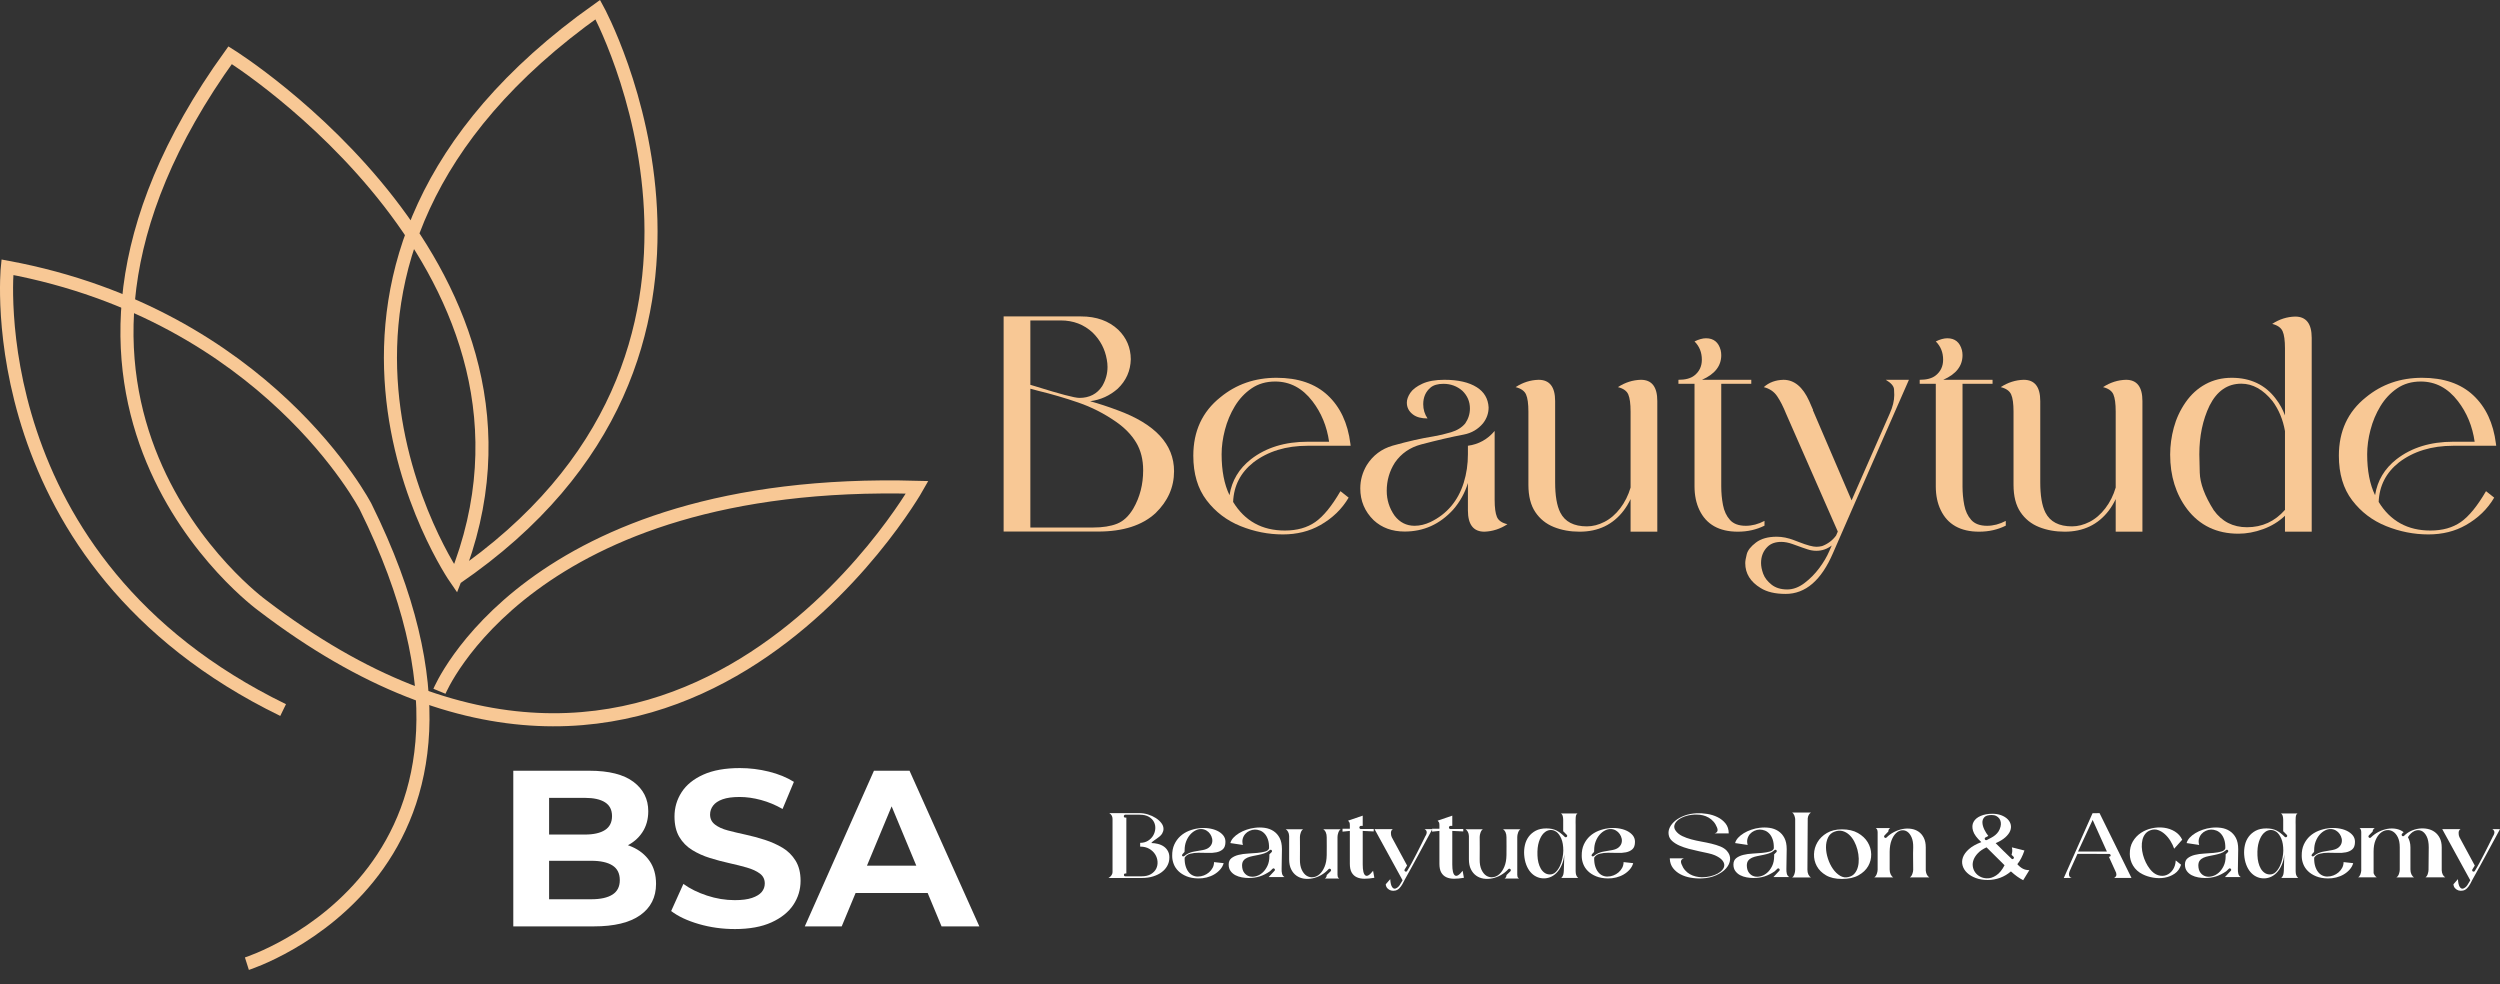<?xml version="1.0"?>
<svg xmlns="http://www.w3.org/2000/svg" id="uuid-9a8ab248-4b1d-4490-a357-07e030bf748a" viewBox="0 0 1911.364 752.291"><rect x="0" y="0" width="1911.364" height="752.291" fill="#333333" stroke="none"/><path d="m335.983,528.51s67.713-164.152,365.238-155.944c0,0-186.723,330.356-500.663,90.284,0,0-215.449-155.944-24.623-420.639,0,0,266.747,166.204,172.359,400.12,0,0-166.204-240.072,108.751-435.002,0,0,143.633,262.643-108.751,435.002" fill="none" stroke="#f8c895" stroke-miterlimit="10" stroke-width="10"/><path d="m188.759,736.778s227.761-72.329,90.796-349.336c0,0-75.407-146.198-273.928-183.132,0,0-23.084,224.683,210.832,338.563" fill="none" stroke="#f8c895" stroke-miterlimit="10" stroke-width="10"/><path d="m839.608,406.39h-72.29v-164.465h59.216c11.718,0,21.204,3.406,28.455,10.217,6.298,6.152,9.484,13.661,9.558,22.522-.22,8.863-3.553,16.37-9.998,22.522-6.08,5.347-13.111,8.533-21.094,9.558,7.031,1.978,13.953,4.249,20.764,6.812,28.93,10.547,43.396,26.111,43.396,46.692,0,12.232-4.724,22.926-14.172,32.08-10.181,9.376-24.793,14.062-43.835,14.062Zm-14.392-102.173c7.69,0,13.513-3.002,17.468-9.009,2.709-4.614,4.065-9.484,4.065-14.612,0-1.904-.184-3.808-.549-5.713-1.392-7.982-4.981-14.832-10.767-20.544-6.666-6.225-14.795-9.338-24.39-9.338h-23.291v49.219l4.065,1.208c18.677,5.86,29.809,8.789,33.398,8.789Zm10.437,99.097c7.397,0,13.53-.97,18.402-2.911,4.87-1.939,9.026-5.84,12.47-11.7,4.98-8.642,7.471-18.348,7.471-29.114,0-8.202-1.777-15.271-5.328-21.204-3.554-5.933-8.698-11.242-15.436-15.93-9.083-6.298-18.677-11.187-28.784-14.666-10.107-3.478-20.435-6.5-30.981-9.064l-5.713-1.538v106.128h47.9Z" fill="#f8c895"/><path d="m980.782,408.587c-11.06,0-21.845-2.123-32.354-6.372-10.511-4.247-19.154-10.821-25.928-19.72-6.776-8.899-10.163-20.271-10.163-34.113,0-18.749,6.884-33.618,20.654-44.604,12.085-9.96,26.403-14.941,42.957-14.941,16.551,0,29.608,4.468,39.166,13.403,9.559,8.937,15.326,21.241,17.304,36.914l.22,1.648h-32.849c-16.554,0-30.396,4.249-41.528,12.744-9.815,7.764-14.979,17.835-15.491,30.212,8.935,14.576,22.119,21.863,39.55,21.863,9.301,0,17.065-2.179,23.291-6.537,6.225-4.356,12.635-12.212,19.227-23.565l6.262,4.943c-5.127,8.717-12.342,15.711-21.643,20.984-8.35,4.762-17.908,7.141-28.675,7.141Zm-40.759-29.992c1.758-11.133,7.213-20.288,16.37-27.466,11.498-8.935,25.963-13.403,43.396-13.403h16.369c-1.686-11.791-5.933-22.119-12.744-30.981-7.69-10.034-17.176-15.051-28.454-15.051-6.959,0-13.001,1.758-18.127,5.273-5.127,3.516-9.376,8.058-12.744,13.623-3.37,5.567-5.896,11.59-7.581,18.073-1.686,6.481-2.527,12.689-2.527,18.622,0,12.598,2.014,23.035,6.042,31.312Z" fill="#f8c895"/><path d="m1134.921,406.5c-8.424,0-12.635-5.42-12.635-16.26v-20.984c-2.271,7.545-6.042,14.356-11.315,20.435-10.182,11.134-22.522,16.699-37.024,16.699-9.596,0-17.506-2.893-23.73-8.679-6.812-6.664-10.217-14.758-10.217-24.28,0-6.298,1.647-12.231,4.943-17.798,4.687-7.471,11.316-12.451,19.886-14.941,11.791-3.296,22.118-5.639,30.981-7.031,4.395-.731,8.916-1.794,13.567-3.186,4.65-1.391,8.258-3.625,10.822-6.702,2.417-3.516,3.625-7.323,3.625-11.426,0-5.273-1.905-9.778-5.713-13.513-4.103-3.588-8.937-5.383-14.502-5.383-4.322,0-7.618.953-9.888,2.856-3.735,3.15-5.603,7.398-5.603,12.744,0,4.029,1.099,7.654,3.296,10.876-4.834,0-8.569-1.025-11.206-3.076-3.076-2.343-4.614-5.346-4.614-9.009,0-2.343.879-4.834,2.637-7.471s4.814-4.961,9.173-6.977c4.357-2.013,9.979-3.021,16.864-3.021,10.547,0,18.823,1.905,24.829,5.713,5.64,3.589,8.642,8.717,9.009,15.381,0,4.468-1.428,8.533-4.284,12.195-3.81,4.542-8.68,7.398-14.612,8.569-9.302,1.758-20.215,4.285-32.739,7.581-8.497,2.271-15.161,6.885-19.995,13.843-4.175,6.52-6.262,13.733-6.262,21.644,0,6.959,2.014,13.293,6.042,19.006,3.955,5.128,9.045,7.69,15.271,7.69,3.955,0,7.982-.951,12.085-2.856,12.597-6.078,21.094-16.112,25.488-30.103,2.123-6.884,3.186-14.135,3.186-21.753v-6.482c8.202-1.099,15.014-4.87,20.435-11.316v52.625c0,6.006.586,10.382,1.758,13.129,1.171,2.746,3.846,4.597,8.021,5.548-5.493,3.589-11.354,5.493-17.578,5.713Z" fill="#f8c895"/><path d="m1267.086,406.5h-20.436v-24.939c-1.465,3.15-3.223,6.08-5.273,8.789-8.203,10.767-19.445,16.15-33.727,16.15-7.18,0-13.733-1.189-19.666-3.57-5.933-2.38-10.656-6.188-14.172-11.426-3.516-5.236-5.273-12.177-5.273-20.82v-55.92c0-6.079-.604-10.473-1.812-13.184-1.209-2.709-3.864-4.577-7.966-5.603,5.493-3.588,11.353-5.456,17.578-5.603,8.422,0,12.635,5.421,12.635,16.26v62.073c0,10.255,1.318,17.982,3.955,23.181,3.587,7.031,10.362,10.547,20.323,10.547,4.467,0,8.955-1.153,13.459-3.46,4.504-2.308,8.514-5.769,12.029-10.383s6.152-9.888,7.91-15.82v-58.008c0-6.079-.586-10.473-1.758-13.184-1.172-2.709-3.809-4.577-7.91-5.603,5.494-3.588,11.354-5.456,17.578-5.603,8.35,0,12.525,5.421,12.525,16.26v99.866Z" fill="#f8c895"/><path d="m1328.719,406.5c-14.355,0-24.17-5.529-29.443-16.59-2.49-5.199-3.734-11.206-3.734-18.018v-78.442h-12.305v-3.076c5.345,0,9.41-1.099,12.194-3.296,3.808-3.002,5.713-7.031,5.713-12.085,0-5.565-1.868-10.217-5.603-13.953,3.295-1.61,6.224-2.417,8.789-2.417,5.858,0,9.594,3.04,11.205,9.119.292,1.246.439,2.527.439,3.845,0,8.204-4.907,14.466-14.721,18.787h37.683v3.076h-22.962v78.442c0,4.834.439,9.559,1.318,14.173s2.654,8.423,5.329,11.426c2.673,3.004,6.719,4.504,12.14,4.504,4.76,0,9.521-1.244,14.282-3.735v3.626c-6.152,3.076-12.928,4.614-20.325,4.614Z" fill="#f8c895"/><path d="m1365.193,454.07c-7.983,0-14.355-1.502-19.115-4.504-7.837-4.762-11.756-11.097-11.756-19.007,0-1.611.385-3.899,1.153-6.866.77-2.966,3.114-5.933,7.031-8.898,3.918-2.967,9.21-4.45,15.876-4.45,4.246,0,8.641.879,13.184,2.637l4.064,1.538c6.005,2.344,10.363,3.516,13.074,3.516,1.464,0,2.928-.184,4.395-.549,4.32-1.612,7.872-4.285,10.656-8.021l1.318-3.076-39.441-89.868c-2.271-5.639-4.597-10.198-6.976-13.678-2.381-3.478-5.769-5.768-10.163-6.866,3.955-3.588,8.972-5.456,15.052-5.603,8.202,0,14.758,5.421,19.665,16.26l2.967,6.812h-.22l29.663,69.104,29.113-66.248c2.344-5.2,3.516-9.96,3.516-14.282,0-.366-.055-1.794-.164-4.285-.11-2.489-2.217-4.944-6.317-7.361h17.688c-35.744,81.373-55.08,125.5-58.008,132.386-8.938,20.874-21.022,31.311-36.256,31.311Zm1.209-3.405c4.467,0,8.844-1.612,13.129-4.834,4.284-3.224,8.074-7.051,11.371-11.48,3.295-4.433,5.822-8.698,7.58-12.8l1.978-4.504c-3.516,2.709-7.435,4.064-11.755,4.064-2.271,0-4.505-.367-6.702-1.099-1.686-.513-5.531-1.867-11.536-4.064-3.076-1.099-5.932-1.648-8.568-1.648-4.469,0-7.948,1.209-10.438,3.626-3.37,3.222-5.054,7.396-5.054,12.524,0,2.489.55,5.235,1.647,8.239,1.1,3.003,3.204,5.749,6.317,8.24,3.112,2.489,7.122,3.735,12.03,3.735Z" fill="#f8c895"/><path d="m1513.18,406.5c-14.355,0-24.17-5.529-29.443-16.59-2.49-5.199-3.734-11.206-3.734-18.018v-78.442h-12.305v-3.076c5.345,0,9.41-1.099,12.194-3.296,3.808-3.002,5.713-7.031,5.713-12.085,0-5.565-1.868-10.217-5.603-13.953,3.295-1.61,6.224-2.417,8.789-2.417,5.858,0,9.594,3.04,11.205,9.119.292,1.246.439,2.527.439,3.845,0,8.204-4.907,14.466-14.721,18.787h37.683v3.076h-22.962v78.442c0,4.834.439,9.559,1.318,14.173s2.654,8.423,5.329,11.426c2.673,3.004,6.719,4.504,12.14,4.504,4.76,0,9.521-1.244,14.282-3.735v3.626c-6.152,3.076-12.928,4.614-20.325,4.614Z" fill="#f8c895"/><path d="m1637.984,406.5h-20.436v-24.939c-1.466,3.15-3.224,6.08-5.273,8.789-8.203,10.767-19.445,16.15-33.728,16.15-7.179,0-13.733-1.189-19.665-3.57-5.934-2.38-10.657-6.188-14.173-11.426-3.516-5.236-5.273-12.177-5.273-20.82v-55.92c0-6.079-.604-10.473-1.812-13.184-1.209-2.709-3.864-4.577-7.966-5.603,5.494-3.588,11.353-5.456,17.578-5.603,8.422,0,12.635,5.421,12.635,16.26v62.073c0,10.255,1.318,17.982,3.955,23.181,3.588,7.031,10.363,10.547,20.324,10.547,4.467,0,8.954-1.153,13.459-3.46,4.504-2.308,8.514-5.769,12.029-10.383s6.152-9.888,7.91-15.82v-58.008c0-6.079-.587-10.473-1.758-13.184-1.172-2.709-3.809-4.577-7.91-5.603,5.494-3.588,11.353-5.456,17.578-5.603,8.35,0,12.525,5.421,12.525,16.26v99.866Z" fill="#f8c895"/><path d="m1711.373,408.038c-16.554,0-29.627-6.263-39.221-18.787-8.644-11.498-12.965-25.378-12.965-41.638,0-6.884.935-13.788,2.802-20.709,1.868-6.922,4.87-13.366,9.009-19.336,4.138-5.969,9.21-10.583,15.217-13.843,6.004-3.258,12.67-4.889,19.994-4.889,14.429,0,25.671,5.347,33.729,16.04,3.002,3.883,5.346,8.13,7.031,12.744v-51.196c0-6.079-.604-10.473-1.812-13.184-1.209-2.709-3.864-4.577-7.965-5.603,5.492-3.588,11.352-5.456,17.578-5.603,8.421,0,12.634,5.421,12.634,16.26v148.206h-20.435v-12.195c-4.688,4.469-10.236,7.874-16.645,10.218-6.409,2.343-12.727,3.516-18.951,3.516Zm6.592-4.944c11.571,0,21.239-4.431,29.004-13.293v-60.206c-1.538-8.789-4.725-16.442-9.559-22.961-7.179-8.861-15.125-13.293-23.84-13.293-10.547,0-18.641,5.603-24.279,16.809-5.202,10.84-7.801,23.255-7.801,37.244,0,1.099.109,5.75.33,13.953.219,8.204,3.771,17.762,10.656,28.675,6.225,8.717,14.722,13.073,25.488,13.073Z" fill="#f8c895"/><path d="m1856.612,408.587c-11.061,0-21.846-2.123-32.354-6.372-10.511-4.247-19.154-10.821-25.928-19.72-6.775-8.899-10.162-20.271-10.162-34.113,0-18.749,6.883-33.618,20.654-44.604,12.084-9.96,26.402-14.941,42.956-14.941,16.552,0,29.608,4.468,39.166,13.403,9.559,8.937,15.326,21.241,17.304,36.914l.22,1.648h-32.849c-16.554,0-30.396,4.249-41.529,12.744-9.815,7.764-14.979,17.835-15.49,30.212,8.935,14.576,22.118,21.863,39.551,21.863,9.301,0,17.064-2.179,23.291-6.537,6.225-4.356,12.635-12.212,19.227-23.565l6.262,4.943c-5.128,8.717-12.343,15.711-21.643,20.984-8.35,4.762-17.908,7.141-28.675,7.141Zm-40.759-29.992c1.758-11.133,7.213-20.288,16.369-27.466,11.498-8.935,25.964-13.403,43.396-13.403h16.369c-1.686-11.791-5.933-22.119-12.744-30.981-7.69-10.034-17.177-15.051-28.455-15.051-6.959,0-13.001,1.758-18.127,5.273-5.128,3.516-9.376,8.058-12.744,13.623-3.37,5.567-5.896,11.59-7.58,18.073-1.687,6.481-2.527,12.689-2.527,18.622,0,12.598,2.014,23.035,6.043,31.312Z" fill="#f8c895"/><path d="m880.261,644.555c1.6,0,3.266.215,5,.641,1.732.428,3.28,1.119,4.64,2.08,1.36.959,2.44,2.254,3.24,3.879.8,1.629,1.066,3.641.8,6.041-.16,1.707-.72,3.4-1.68,5.08s-2.32,3.188-4.08,4.52c-1.76,1.334-3.934,2.414-6.52,3.24-2.587.828-5.587,1.24-9,1.24h-25.2c1.012-.586,1.786-1.281,2.32-2.08.533-.801.8-1.6.8-2.4v-40.721c0-1.92-.828-3.385-2.48-4.398h23.28c2.026,0,4.12.332,6.28,1,2.16.666,4.12,1.559,5.88,2.68,1.76,1.119,3.2,2.4,4.32,3.84s1.68,2.959,1.68,4.561c0,1.119-.32,2.252-.96,3.398-.64,1.148-1.734,2.254-3.28,3.32-.32.268-.734.574-1.24.92-.508.348-1.014.693-1.52,1.041-.508.348-.974.707-1.4,1.08-.427.373-.72.719-.88,1.039Zm-7.6,25.439c2.986,0,5.413-.559,7.28-1.68,1.866-1.119,3.212-2.52,4.04-4.199.826-1.68,1.16-3.506,1-5.48-.16-1.973-.774-3.801-1.84-5.48-1.067-1.68-2.56-3.08-4.48-4.199-1.92-1.121-4.24-1.68-6.96-1.68v-2.881c2.292,0,4.292-.531,6-1.6,1.707-1.066,3.026-2.4,3.96-4,.933-1.6,1.466-3.32,1.6-5.16.133-1.84-.2-3.561-1-5.16-.8-1.6-2.107-2.932-3.92-4-1.814-1.066-4.188-1.6-7.12-1.6h-10.88c-.32,0-.587.119-.8.359-.214.24-.32.494-.32.76,0,.748.373,1.121,1.12,1.121h.8v42.719h-.8c-.374,0-.64.109-.8.32-.16.215-.24.469-.24.76,0,.295.08.549.24.762.16.213.426.318.8.318h12.32Z" fill="#fff"/><path d="m915.94,670.154c1.493,0,2.973-.279,4.44-.84,1.466-.559,2.772-1.332,3.92-2.32,1.146-.986,2.08-2.145,2.8-3.479.72-1.334,1.08-2.801,1.08-4.4l7.36.799c-.48,1.762-1.36,3.375-2.64,4.842s-2.8,2.719-4.56,3.76c-1.76,1.039-3.708,1.826-5.84,2.359-2.134.533-4.268.771-6.4.721-3.468-.055-6.454-.602-8.96-1.641-2.508-1.041-4.574-2.359-6.2-3.961-1.627-1.6-2.828-3.412-3.6-5.439-.774-2.025-1.16-4.08-1.16-6.16-.054-3.359.493-6.279,1.64-8.76,1.146-2.48,2.667-4.586,4.56-6.32,1.893-1.732,4.066-3.092,6.52-4.08,2.453-.986,4.96-1.639,7.52-1.959s5.066-.32,7.52,0c2.453.32,4.64.934,6.56,1.84s3.466,2.066,4.64,3.48c1.172,1.412,1.76,3.08,1.76,5,0,2.613-.654,4.506-1.96,5.68-1.308,1.174-2.96,1.959-4.96,2.359s-4.214.547-6.64.439c-2.427-.105-4.788-.146-7.08-.119-2.293.027-4.387.279-6.28.76-1.894.48-3.32,1.494-4.28,3.041-.054,2.398.187,4.506.72,6.318.533,1.814,1.28,3.334,2.24,4.561.96,1.229,2.08,2.135,3.36,2.721,1.28.588,2.586.854,3.92.799Zm-12.08-15.76c.16.268.453.389.88.361.426-.027.906-.307,1.44-.842.267-.158.466-.305.6-.439.133-.133.306-.252.52-.359,1.812-1.066,3.812-1.773,6-2.121,2.187-.346,4.266-.705,6.24-1.08,2.026-.371,3.6-1.012,4.72-1.92,1.12-.906,1.88-1.959,2.28-3.16.4-1.199.466-2.426.2-3.68-.268-1.252-.773-2.426-1.52-3.52-.748-1.092-1.708-1.986-2.88-2.68-1.174-.693-2.454-1.066-3.84-1.121-1.494-.051-3,.309-4.52,1.08-1.52.775-2.894,1.869-4.12,3.281-1.228,1.414-2.228,3.119-3,5.119-.774,2-1.16,4.229-1.16,6.68l-.08,1.361-1.04,1.119c-.8.801-1.04,1.439-.72,1.92Z" fill="#fff"/><path d="m970.899,666.154c-2.56,1.76-5.12,3.055-7.68,3.881-2.56.828-5.414,1.24-8.56,1.24-1.6,0-3.308-.16-5.12-.48-1.813-.32-3.467-.867-4.96-1.641-1.494-.771-2.734-1.826-3.72-3.16-.988-1.332-1.48-3.012-1.48-5.039,0-2.133.72-3.76,2.16-4.881,1.44-1.119,3.24-1.945,5.4-2.479,2.16-.533,4.52-.867,7.08-1s4.986-.307,7.28-.521c2.292-.211,4.28-.559,5.96-1.039,1.68-.48,2.68-1.307,3-2.48.052-2.611-.228-4.826-.84-6.641-.614-1.812-1.44-3.291-2.48-4.439-1.04-1.146-2.213-1.973-3.52-2.48-1.308-.506-2.654-.76-4.04-.76-1.388.055-2.734.375-4.04.961-1.308.588-2.414,1.4-3.32,2.439-.907,1.041-1.547,2.268-1.92,3.68-.374,1.414-.32,2.975.16,4.68l-9.6-1.439c.373-1.439,1.146-2.799,2.32-4.08,1.173-1.279,2.613-2.439,4.32-3.48,1.706-1.039,3.6-1.92,5.68-2.639,2.08-.721,4.213-1.213,6.4-1.48,2.56-.32,5.08-.307,7.56.039,2.48.348,4.707,1.16,6.68,2.441,1.973,1.279,3.546,3.039,4.72,5.279,1.173,2.24,1.76,5.094,1.76,8.561l-.239,15.199c-.054,1.229.052,2.414.319,3.561.267,1.146.906,2.014,1.92,2.6h-12.16l4.48-4.799c.212-.213.32-.467.32-.762,0-.291-.107-.545-.32-.76-.534-.479-1.04-.479-1.52,0l-2,1.92Zm-.56-15.84c-1.014.908-2.228,1.6-3.64,2.08-1.414.48-2.894.881-4.44,1.201-1.547.318-3.08.627-4.6.92s-2.88.707-4.08,1.24c-1.2.533-2.16,1.266-2.88,2.199s-1.08,2.199-1.08,3.801c.053,2.346.613,4.199,1.68,5.559,1.066,1.361,2.36,2.254,3.88,2.68,1.52.428,3.172.414,4.96-.039,1.786-.453,3.44-1.332,4.96-2.641,1.52-1.307,2.8-3.025,3.84-5.16,1.04-2.133,1.56-4.639,1.56-7.52v-1.439l1.68-1.68c.212-.213.32-.467.32-.76s-.094-.547-.28-.762c-.188-.211-.44-.318-.76-.318-.32,0-.693.213-1.12.639Z" fill="#fff"/><path d="m1025.059,633.994c-.8.48-1.413,1.334-1.84,2.561-.427,1.229-.64,2.348-.64,3.359v28.801c0,.428.053.92.16,1.48.105.561.506,1.053,1.199,1.48h-11.039c.531-.32.906-.721,1.119-1.201s.32-.959.32-1.439l2.96-2.881c.479-.639.479-1.199,0-1.68-.214-.213-.468-.32-.761-.32s-.547.107-.76.32c-1.707,1.867-3.627,3.4-5.76,4.6-2.133,1.201-4.32,2.027-6.56,2.48-2.24.453-4.428.52-6.56.201-2.135-.32-4.041-1.08-5.721-2.281-1.68-1.199-3.027-2.826-4.04-4.879-1.014-2.053-1.521-4.602-1.521-7.641v-17.76c-.053-1.227-.319-2.293-.799-3.201-.48-.906-1.094-1.572-1.84-2h13.359c-.801.48-1.414,1.334-1.84,2.561-.428,1.229-.641,2.348-.641,3.359,0,2.881.013,5.721.041,8.521.025,2.799.012,5.639-.041,8.52-.053,3.254.413,5.934,1.4,8.039.986,2.107,2.227,3.629,3.721,4.561,1.492.934,3.132,1.309,4.92,1.121,1.785-.188,3.439-.947,4.959-2.281,1.521-1.332,2.801-3.227,3.84-5.68,1.041-2.453,1.587-5.439,1.641-8.959.053-2.348.066-4.641.04-6.881-.028-2.24-.04-4.506-.04-6.801,0-1.439-.24-2.691-.721-3.76-.479-1.066-1.146-1.84-2-2.32h13.44Z" fill="#fff"/><path d="m1050.737,671.115c-2.72.48-5.227.719-7.52.719-2.294,0-4.268-.387-5.92-1.158-1.654-.773-2.947-1.973-3.88-3.602-.935-1.625-1.4-3.852-1.4-6.68v-25.119l-5.6.559v-2.238h5.6v-2.721c0-.906-.079-1.547-.239-1.92s-.534-.881-1.121-1.52l11.201-3.84v7.84h-1.44c-.32,0-.588.133-.8.398-.214.268-.32.561-.32.881,0,.268.106.52.32.76.212.24.479.359.8.359h9.84v1.842l-8.399-.4v25.68c0,4.641.68,7.428,2.039,8.359,1.36.934,3.32-.252,5.881-3.559l.959,5.359Z" fill="#fff"/><path d="m1069.858,679.115c-.854.906-1.868,1.492-3.041,1.76-1.174.266-2.279.252-3.32-.041-1.039-.293-1.947-.84-2.719-1.639-.774-.801-1.215-1.84-1.32-3.121l3.439-3.92c.16,2.881.641,4.893,1.44,6.041.8,1.146,1.732,1.506,2.8,1.08,1.227-.535,2.227-1.4,3-2.6.772-1.201,1.506-2.414,2.2-3.641l-21.44-39.121h14c-.959.588-1.453,1.521-1.479,2.801-.028,1.279.173,2.373.6,3.279l11.761,21.762-1.84,2.959c-.16.268-.215.547-.16.84.052.295.212.52.479.68.267.16.546.215.84.16.292-.053.521-.213.681-.48,1.226-1.971,2.439-4.08,3.64-6.318,1.2-2.24,2.386-4.508,3.56-6.801,1.173-2.293,2.332-4.586,3.48-6.881,1.146-2.291,2.227-4.479,3.24-6.559.746-1.121,1.105-2.16,1.08-3.121-.027-.959-.574-1.732-1.641-2.32h5.92c-1.654,3.041-3.359,6.188-5.119,9.441-1.761,3.254-3.535,6.533-5.32,9.84-1.788,3.307-3.574,6.588-5.36,9.84-1.788,3.254-3.534,6.4-5.24,9.439-.534,1.066-1.134,2.213-1.8,3.439-.668,1.227-1.453,2.293-2.359,3.201Z" fill="#fff"/><path d="m1119.217,671.115c-2.72.48-5.228.719-7.521.719s-4.268-.387-5.92-1.158c-1.653-.773-2.947-1.973-3.879-3.602-.935-1.625-1.4-3.852-1.4-6.68v-25.119l-5.6.559v-2.238h5.6v-2.721c0-.906-.08-1.547-.24-1.92s-.533-.881-1.12-1.52l11.2-3.84v7.84h-1.439c-.32,0-.588.133-.801.398-.213.268-.32.561-.32.881,0,.268.107.52.32.76s.48.359.801.359h9.84v1.842l-8.4-.4v25.68c0,4.641.68,7.428,2.04,8.359,1.36.934,3.319-.252,5.88-3.559l.96,5.359Z" fill="#fff"/><path d="m1162.496,633.994c-.8.48-1.413,1.334-1.84,2.561-.427,1.229-.64,2.348-.64,3.359v28.801c0,.428.053.92.16,1.48.105.561.506,1.053,1.199,1.48h-11.039c.531-.32.906-.721,1.119-1.201s.32-.959.32-1.439l2.96-2.881c.479-.639.479-1.199,0-1.68-.214-.213-.468-.32-.761-.32s-.547.107-.76.32c-1.707,1.867-3.627,3.4-5.76,4.6-2.133,1.201-4.32,2.027-6.56,2.48-2.24.453-4.428.52-6.56.201-2.135-.32-4.041-1.08-5.721-2.281-1.68-1.199-3.027-2.826-4.04-4.879-1.014-2.053-1.521-4.602-1.521-7.641v-17.76c-.053-1.227-.319-2.293-.799-3.201-.48-.906-1.094-1.572-1.84-2h13.359c-.801.48-1.414,1.334-1.84,2.561-.428,1.229-.641,2.348-.641,3.359,0,2.881.013,5.721.041,8.521.025,2.799.012,5.639-.041,8.52-.053,3.254.413,5.934,1.4,8.039.986,2.107,2.227,3.629,3.721,4.561,1.492.934,3.132,1.309,4.92,1.121,1.785-.188,3.439-.947,4.959-2.281,1.521-1.332,2.801-3.227,3.84-5.68,1.041-2.453,1.587-5.439,1.641-8.959.053-2.348.066-4.641.04-6.881-.028-2.24-.04-4.506-.04-6.801,0-1.439-.24-2.691-.721-3.76-.479-1.066-1.146-1.84-2-2.32h13.44Z" fill="#fff"/><path d="m1193.695,671.195c.746-.746,1.24-1.547,1.479-2.4.24-.852.387-1.893.44-3.119l.399-12.561c-.319,3.199-1.014,5.986-2.079,8.359-1.067,2.375-2.36,4.334-3.88,5.881-1.521,1.547-3.214,2.666-5.08,3.359-1.867.693-3.734.961-5.6.801-1.708-.107-3.361-.561-4.961-1.361-1.6-.799-3.039-1.945-4.32-3.439-1.279-1.492-2.347-3.346-3.199-5.561-.854-2.211-1.388-4.785-1.6-7.719-.16-2.453.025-4.881.56-7.281.532-2.398,1.492-4.545,2.88-6.439,1.387-1.893,3.186-3.426,5.4-4.6,2.212-1.172,4.92-1.76,8.119-1.76,3.093,0,5.693.547,7.801,1.639,2.105,1.094,4.199,2.709,6.279,4.84.267.215.547.309.84.281s.533-.133.721-.32c.186-.186.293-.426.32-.721.025-.291-.094-.572-.36-.84l-2.72-2.719v-8.721c0-1.066-.121-2.039-.36-2.92-.24-.881-.708-1.533-1.399-1.961h12.719c-.64.375-1.039.936-1.199,1.682s-.24,1.652-.24,2.719c-.054.961-.067,1.721-.04,2.281.026.559.04,1.318.04,2.279v35.199c0,1.068.133,2.027.4,2.881.266.854.771,1.6,1.52,2.24h-12.88Zm-8.72-2.641c1.706,0,3.199-.627,4.479-1.879,1.28-1.254,2.347-2.801,3.2-4.641.853-1.84,1.492-3.826,1.92-5.961.426-2.131.641-4.053.641-5.76,0-3.68-.508-6.719-1.521-9.119-1.014-2.4-2.28-4.146-3.8-5.24-1.52-1.092-3.16-1.547-4.92-1.359s-3.374,1.027-4.84,2.52c-1.468,1.494-2.654,3.654-3.561,6.48-.907,2.826-1.279,6.293-1.12,10.398.053,1.869.293,3.682.72,5.441s1.041,3.32,1.84,4.68c.801,1.359,1.787,2.439,2.961,3.24,1.172.799,2.506,1.199,4,1.199Z" fill="#fff"/><path d="m1229.055,670.154c1.493,0,2.973-.279,4.44-.84,1.466-.559,2.771-1.332,3.92-2.32,1.146-.986,2.08-2.145,2.8-3.479s1.079-2.801,1.079-4.4l7.361.799c-.48,1.762-1.361,3.375-2.641,4.842s-2.8,2.719-4.561,3.76c-1.76,1.039-3.707,1.826-5.84,2.359s-4.268.771-6.399.721c-3.468-.055-6.454-.602-8.96-1.641-2.508-1.041-4.574-2.359-6.2-3.961-1.628-1.6-2.827-3.412-3.601-5.439-.773-2.025-1.16-4.08-1.16-6.16-.053-3.359.493-6.279,1.641-8.76,1.146-2.48,2.666-4.586,4.561-6.32,1.893-1.732,4.066-3.092,6.52-4.08,2.453-.986,4.96-1.639,7.52-1.959,2.561-.32,5.066-.32,7.521,0,2.452.32,4.64.934,6.56,1.84s3.467,2.066,4.641,3.48c1.172,1.412,1.76,3.08,1.76,5,0,2.613-.654,4.506-1.96,5.68-1.308,1.174-2.96,1.959-4.96,2.359s-4.214.547-6.641.439c-2.427-.105-4.787-.146-7.08-.119s-4.387.279-6.279.76c-1.895.48-3.32,1.494-4.28,3.041-.054,2.398.187,4.506.72,6.318.533,1.814,1.28,3.334,2.24,4.561.961,1.229,2.08,2.135,3.36,2.721,1.28.588,2.586.854,3.92.799Zm-12.08-15.76c.16.268.452.389.88.361.426-.027.906-.307,1.439-.842.268-.158.467-.305.601-.439.133-.133.306-.252.521-.359,1.812-1.066,3.812-1.773,6-2.121,2.186-.346,4.266-.705,6.24-1.08,2.025-.371,3.6-1.012,4.719-1.92,1.121-.906,1.881-1.959,2.281-3.16.399-1.199.466-2.426.199-3.68-.268-1.252-.773-2.426-1.52-3.52-.748-1.092-1.708-1.986-2.881-2.68-1.174-.693-2.453-1.066-3.84-1.121-1.493-.051-3,.309-4.52,1.08-1.52.775-2.895,1.869-4.12,3.281-1.228,1.414-2.228,3.119-3,5.119-.774,2-1.16,4.229-1.16,6.68l-.079,1.361-1.041,1.119c-.8.801-1.039,1.439-.72,1.92Z" fill="#fff"/><path d="m1320.173,650.395c1.92,2.135,2.772,4.4,2.561,6.801-.215,2.4-1.24,4.639-3.08,6.719s-4.374,3.842-7.6,5.281c-3.229,1.439-6.921,2.24-11.08,2.4-2.881.105-5.734-.094-8.561-.602-2.828-.506-5.374-1.359-7.641-2.559-2.268-1.201-4.146-2.76-5.64-4.68-1.493-1.922-2.319-4.24-2.479-6.961v-.561h10.959c-1.014.215-1.732.68-2.159,1.4-.428.721-.374,1.748.159,3.08.693,1.814,1.587,3.348,2.681,4.6,1.093,1.254,2.319,2.268,3.681,3.041,1.359.773,2.826,1.348,4.399,1.719,1.572.375,3.16.588,4.76.641,2.292,0,4.479-.252,6.56-.76,2.08-.506,3.906-1.186,5.48-2.041,1.572-.852,2.826-1.852,3.76-3,.934-1.145,1.387-2.346,1.36-3.6-.027-1.252-.601-2.52-1.72-3.799-1.12-1.281-2.934-2.48-5.44-3.602-1.333-.586-3.079-1.119-5.239-1.6s-4.508-.986-7.041-1.52-5.107-1.146-7.72-1.84c-2.614-.693-5-1.52-7.159-2.48-2.16-.959-4-2.119-5.521-3.48-1.521-1.359-2.414-2.973-2.681-4.84-.319-1.92-.014-3.812.92-5.68.934-1.865,2.361-3.572,4.281-5.119s4.279-2.826,7.08-3.84c2.799-1.014,5.906-1.602,9.319-1.76,2.399-.107,5.026.066,7.88.52,2.853.453,5.492,1.279,7.92,2.48,2.426,1.199,4.453,2.812,6.08,4.84s2.439,4.559,2.439,7.6h-10.959c1.012-.213,1.732-.693,2.16-1.439.426-.748.372-1.787-.16-3.121-.694-1.76-1.588-3.252-2.68-4.48-1.094-1.227-2.32-2.24-3.681-3.039-1.36-.801-2.827-1.387-4.399-1.76-1.574-.373-3.16-.561-4.761-.561-2.773-.053-5.388.279-7.84,1-2.454.721-4.479,1.68-6.08,2.881-1.601,1.199-2.628,2.559-3.08,4.08-.454,1.52-.094,3.053,1.08,4.6,1.226,1.6,2.866,2.893,4.92,3.879,2.053.988,4.32,1.814,6.8,2.48,2.48.668,5.066,1.24,7.76,1.721,2.693.479,5.267,1.014,7.721,1.6,2.452.588,4.706,1.293,6.76,2.119,2.053.828,3.692,1.908,4.92,3.24Z" fill="#fff"/><path d="m1356.813,666.154c-2.56,1.76-5.12,3.055-7.681,3.881-2.56.828-5.413,1.24-8.56,1.24-1.601,0-3.308-.16-5.12-.48-1.813-.32-3.467-.867-4.96-1.641-1.493-.771-2.733-1.826-3.72-3.16-.988-1.332-1.48-3.012-1.48-5.039,0-2.133.721-3.76,2.16-4.881,1.439-1.119,3.24-1.945,5.4-2.479s4.52-.867,7.08-1c2.56-.133,4.986-.307,7.279-.521,2.293-.211,4.28-.559,5.961-1.039,1.68-.48,2.68-1.307,3-2.48.052-2.611-.229-4.826-.84-6.641-.614-1.812-1.441-3.291-2.48-4.439-1.04-1.146-2.214-1.973-3.52-2.48-1.309-.506-2.654-.76-4.041-.76-1.387.055-2.733.375-4.039.961-1.309.588-2.414,1.4-3.32,2.439-.908,1.041-1.548,2.268-1.92,3.68-.374,1.414-.32,2.975.16,4.68l-9.601-1.439c.372-1.439,1.146-2.799,2.319-4.08,1.174-1.279,2.613-2.439,4.32-3.48,1.707-1.039,3.601-1.92,5.68-2.639,2.08-.721,4.213-1.213,6.4-1.48,2.561-.32,5.08-.307,7.561.039,2.48.348,4.706,1.16,6.68,2.441,1.973,1.279,3.547,3.039,4.721,5.279,1.172,2.24,1.76,5.094,1.76,8.561l-.24,15.199c-.054,1.229.053,2.414.32,3.561.266,1.146.906,2.014,1.92,2.6h-12.16l4.48-4.799c.212-.213.319-.467.319-.762,0-.291-.107-.545-.319-.76-.535-.479-1.041-.479-1.521,0l-2,1.92Zm-.56-15.84c-1.014.908-2.229,1.6-3.641,2.08-1.414.48-2.894.881-4.439,1.201-1.548.318-3.08.627-4.601.92s-2.88.707-4.08,1.24-2.159,1.266-2.88,2.199-1.08,2.199-1.08,3.801c.053,2.346.613,4.199,1.68,5.559,1.066,1.361,2.36,2.254,3.881,2.68,1.52.428,3.172.414,4.959-.039s3.44-1.332,4.961-2.641c1.52-1.307,2.8-3.025,3.84-5.16,1.039-2.133,1.56-4.639,1.56-7.52v-1.439l1.681-1.68c.212-.213.319-.467.319-.76s-.094-.547-.28-.762c-.188-.211-.439-.318-.76-.318s-.693.213-1.119.639Z" fill="#fff"/><path d="m1381.852,664.875c0,1.439.24,2.668.72,3.68.48,1.014,1.146,1.787,2,2.32h-14.479c.427-.213.786-.547,1.08-1,.292-.453.532-.961.72-1.52.187-.561.332-1.133.439-1.721.107-.586.16-1.146.16-1.68v-38.881c-.107-.906-.348-1.84-.72-2.799-.374-.961-.934-1.652-1.68-2.08h14.479c-.64.428-1.188,1.014-1.64,1.76-.454.748-.733,1.654-.84,2.721l-.24,39.199Z" fill="#fff"/><path d="m1408.251,634.074c4.853,0,8.92.934,12.199,2.801,3.281,1.867,5.773,4.213,7.48,7.039,1.707,2.828,2.6,5.869,2.68,9.121.08,3.254-.68,6.293-2.279,9.119-1.6,2.828-4.068,5.174-7.4,7.041-3.334,1.867-7.561,2.799-12.68,2.799-4.96,0-9.027-.932-12.2-2.799-3.174-1.867-5.521-4.213-7.04-7.041-1.52-2.826-2.228-5.865-2.12-9.119.106-3.252.986-6.293,2.64-9.121,1.652-2.826,4.053-5.172,7.201-7.039,3.146-1.867,6.986-2.801,11.52-2.801Zm5.199,36.4c1.867-.426,3.373-1.332,4.521-2.719,1.146-1.387,1.973-3.041,2.479-4.961s.721-4.025.641-6.32c-.08-2.293-.414-4.572-1-6.84-.588-2.266-1.414-4.4-2.48-6.4s-2.348-3.68-3.84-5.039c-1.494-1.361-3.16-2.293-5-2.801-1.84-.506-3.827-.387-5.959.361-2.4.799-4.135,2.318-5.201,4.559s-1.587,4.748-1.56,7.52c.026,2.775.521,5.641,1.479,8.602.961,2.959,2.24,5.586,3.84,7.879,1.601,2.295,3.441,4.055,5.521,5.281,2.08,1.227,4.267,1.52,6.56.879Z" fill="#fff"/><path d="m1460.169,670.795c.801-.48,1.427-1.332,1.881-2.561.452-1.227.68-2.32.68-3.279,0-2.881-.027-5.732-.08-8.561-.054-2.826-.027-5.68.08-8.561.053-3.092-.359-5.639-1.24-7.639-.88-2-1.974-3.439-3.279-4.32-1.308-.881-2.734-1.227-4.28-1.041-1.548.188-3,.922-4.36,2.201-1.359,1.279-2.494,3.08-3.4,5.4s-1.387,5.188-1.439,8.6v13.68c0,1.439.252,2.693.76,3.76.507,1.068,1.16,1.84,1.961,2.32h-14.48c.8-.48,1.426-1.332,1.88-2.561.452-1.227.681-2.32.681-3.279v-28.881c0-.426-.08-.92-.24-1.479-.16-.561-.561-1.053-1.2-1.48h11.04c-.534.32-.908.719-1.12,1.199-.214.48-.32.961-.32,1.441l-2.88,2.959c-.48.588-.48,1.119,0,1.6.213.215.467.32.76.32s.547-.105.76-.32c1.707-1.705,3.627-3.105,5.761-4.199,2.132-1.094,4.306-1.854,6.52-2.281,2.213-.426,4.387-.479,6.521-.158,2.133.318,4.025,1.039,5.68,2.158,1.652,1.121,2.986,2.682,4,4.682,1.013,2,1.52,4.439,1.52,7.318v17.762c.107,1.227.4,2.293.881,3.199.479.908,1.092,1.574,1.84,2h-14.881Z" fill="#fff"/><path d="m1542.329,660.715c1.386,1.547,2.8,2.693,4.24,3.439,1.439.748,3.092,1.121,4.959,1.121l-4.72,7.68c-3.04-1.547-6.16-3.787-9.36-6.721-2.507,2.135-5.254,3.76-8.24,4.881-1.493.531-3.027.945-4.6,1.24-1.573.291-3.213.439-4.92.439-3.414,0-6.467-.508-9.16-1.52-2.693-1.014-4.894-2.332-6.6-3.961-1.707-1.625-2.854-3.48-3.439-5.559-.588-2.08-.494-4.188.279-6.32.772-2.133,2.293-4.213,4.561-6.24,2.266-2.027,5.426-3.812,9.479-5.361-3.413-3.092-5.521-5.959-6.319-8.6-.801-2.639-.668-4.932.399-6.879,1.066-1.947,2.88-3.467,5.44-4.561,2.56-1.092,5.492-1.641,8.8-1.641,2.612,0,4.906.375,6.88,1.121,1.973.746,3.586,1.732,4.84,2.959,1.252,1.229,2.066,2.629,2.439,4.201s.227,3.188-.439,4.84c-.668,1.652-1.907,3.293-3.72,4.92-1.813,1.627-4.268,3.107-7.36,4.439,2.026,2.027,4.04,4.027,6.04,6,2,1.975,4.013,3.92,6.04,5.84.266.268.547.389.84.359.293-.025.533-.145.721-.359.186-.213.292-.467.319-.76.026-.293-.094-.547-.36-.76l-1.439-1.439c.266-.801.439-1.693.52-2.682.08-.984-.014-1.984-.279-3l9.6,2.4c-1.439,4.32-3.254,7.814-5.439,10.48Zm-23.28,10.801c2.292.105,4.652-.627,7.08-2.201,2.426-1.572,4.572-4.172,6.44-7.799l-13.761-13.682c-2.72,1.229-4.88,2.668-6.479,4.32-1.601,1.654-2.734,3.348-3.4,5.08-.668,1.734-.88,3.441-.641,5.121.24,1.68.826,3.188,1.761,4.52.933,1.334,2.173,2.428,3.72,3.279,1.547.854,3.307,1.307,5.28,1.361Zm3.68-48.4c-2.72,0-4.6.574-5.64,1.719-1.04,1.148-1.52,2.535-1.44,4.16.08,1.629.56,3.361,1.44,5.201.88,1.84,1.906,3.48,3.08,4.92l-2.24,1.199c-.268.107-.428.309-.48.6-.053.295-.027.574.08.842.373.586.881.746,1.521.479,1.12-.586,2.239-1.172,3.36-1.76,1.119-.586,2.146-1.266,3.08-2.039.932-.773,1.746-1.68,2.439-2.721.692-1.039,1.227-2.307,1.6-3.801.267-1.119.32-2.211.16-3.279-.16-1.066-.533-2-1.119-2.801-.588-.799-1.361-1.451-2.32-1.959-.961-.506-2.135-.76-3.521-.76Z" fill="#fff"/><path d="m1616.407,671.195c.854-.586,1.373-1.16,1.561-1.721.186-.561.146-1.32-.12-2.279l-5.521-12.16h.24c.267,0,.52-.092.76-.279s.36-.441.36-.762c0-.318-.12-.586-.36-.799s-.493-.32-.76-.32l-24.24-.08-6,13.279c-.16.375-.293.814-.399,1.32-.108.508-.134,1.014-.08,1.52.052.508.239.975.56,1.4.32.428.801.721,1.44.881l-6,.08,22-49.52,5.36-.08,24.399,49.52h-13.2Zm-5.6-20.16l-10.88-24.16-11.2,24.16h22.08Z" fill="#fff"/><path d="m1643.689,664.395c1.92,2.455,4,4.027,6.239,4.721,2.24.693,4.333.68,6.28-.041,1.946-.719,3.6-2.053,4.96-4,1.36-1.945,2.12-4.359,2.28-7.24l4.08,3.281c-.961,2.986-2.601,5.268-4.92,6.84-2.32,1.574-4.895,2.6-7.721,3.08-2.827.48-5.72.467-8.68-.041-2.96-.506-5.613-1.346-7.96-2.52-1.653-.799-3.094-1.76-4.32-2.879-1.228-1.121-2.253-2.361-3.08-3.721s-1.454-2.801-1.88-4.32c-.428-1.52-.641-3.053-.641-4.6-.053-3.68.707-6.867,2.281-9.561,1.572-2.691,3.64-4.893,6.199-6.6,2.561-1.707,5.4-2.893,8.52-3.561,3.121-.666,6.188-.799,9.201-.4,3.012.4,5.76,1.361,8.24,2.881,2.479,1.52,4.359,3.613,5.639,6.279l-6.159,6.881c-.694-2.025-1.653-4.025-2.88-6-1.229-1.973-2.641-3.68-4.24-5.119-1.6-1.441-3.32-2.48-5.16-3.121s-3.748-.613-5.72.08c-1.708.588-3.067,1.52-4.08,2.801-1.014,1.279-1.733,2.773-2.16,4.479-.427,1.709-.601,3.561-.521,5.561s.387,4,.92,6,1.253,3.934,2.16,5.801c.906,1.867,1.947,3.547,3.121,5.039Z" fill="#fff"/><path d="m1702.008,666.154c-2.56,1.76-5.12,3.055-7.681,3.881-2.56.828-5.413,1.24-8.56,1.24-1.601,0-3.308-.16-5.12-.48-1.813-.32-3.467-.867-4.96-1.641-1.493-.771-2.733-1.826-3.72-3.16-.988-1.332-1.48-3.012-1.48-5.039,0-2.133.721-3.76,2.16-4.881,1.439-1.119,3.24-1.945,5.4-2.479s4.52-.867,7.08-1c2.56-.133,4.986-.307,7.279-.521,2.293-.211,4.28-.559,5.961-1.039,1.68-.48,2.68-1.307,3-2.48.052-2.611-.229-4.826-.84-6.641-.614-1.812-1.441-3.291-2.48-4.439-1.04-1.146-2.214-1.973-3.52-2.48-1.309-.506-2.654-.76-4.041-.76-1.387.055-2.733.375-4.039.961-1.309.588-2.414,1.4-3.32,2.439-.908,1.041-1.548,2.268-1.92,3.68-.374,1.414-.32,2.975.16,4.68l-9.601-1.439c.372-1.439,1.146-2.799,2.319-4.08,1.174-1.279,2.613-2.439,4.32-3.48,1.707-1.039,3.601-1.92,5.68-2.639,2.08-.721,4.213-1.213,6.4-1.48,2.561-.32,5.08-.307,7.561.039,2.48.348,4.706,1.16,6.68,2.441,1.973,1.279,3.547,3.039,4.721,5.279,1.172,2.24,1.76,5.094,1.76,8.561l-.24,15.199c-.054,1.229.053,2.414.32,3.561.266,1.146.906,2.014,1.92,2.6h-12.16l4.48-4.799c.212-.213.319-.467.319-.762,0-.291-.107-.545-.319-.76-.535-.479-1.041-.479-1.521,0l-2,1.92Zm-.56-15.84c-1.014.908-2.229,1.6-3.641,2.08-1.414.48-2.894.881-4.439,1.201-1.548.318-3.08.627-4.601.92s-2.88.707-4.08,1.24-2.159,1.266-2.88,2.199-1.08,2.199-1.08,3.801c.053,2.346.613,4.199,1.68,5.559,1.066,1.361,2.36,2.254,3.881,2.68,1.52.428,3.172.414,4.959-.039s3.44-1.332,4.961-2.641c1.52-1.307,2.8-3.025,3.84-5.16,1.039-2.133,1.56-4.639,1.56-7.52v-1.439l1.681-1.68c.212-.213.319-.467.319-.76s-.094-.547-.28-.762c-.188-.211-.439-.318-.76-.318s-.693.213-1.119.639Z" fill="#fff"/><path d="m1744.167,671.195c.746-.746,1.24-1.547,1.48-2.4.24-.852.386-1.893.439-3.119l.4-12.561c-.32,3.199-1.014,5.986-2.08,8.359-1.068,2.375-2.36,4.334-3.881,5.881-1.52,1.547-3.213,2.666-5.08,3.359s-3.732.961-5.6.801c-1.707-.107-3.359-.561-4.959-1.361-1.601-.799-3.041-1.945-4.32-3.439-1.28-1.492-2.348-3.346-3.2-5.561-.854-2.211-1.388-4.785-1.601-7.719-.16-2.453.027-4.881.561-7.281.532-2.398,1.492-4.545,2.88-6.439,1.386-1.893,3.187-3.426,5.399-4.6,2.213-1.172,4.92-1.76,8.121-1.76,3.092,0,5.691.547,7.799,1.639,2.107,1.094,4.201,2.709,6.281,4.84.266.215.545.309.84.281.292-.027.532-.133.72-.32.187-.186.292-.426.319-.721.027-.291-.094-.572-.359-.84l-2.721-2.719v-8.721c0-1.066-.119-2.039-.359-2.92s-.707-1.533-1.4-1.961h12.721c-.641.375-1.041.936-1.2,1.682-.16.746-.24,1.652-.24,2.719-.054.961-.067,1.721-.04,2.281.026.559.04,1.318.04,2.279v35.199c0,1.068.132,2.027.399,2.881s.773,1.6,1.521,2.24h-12.88Zm-8.721-2.641c1.707,0,3.201-.627,4.48-1.879,1.28-1.254,2.347-2.801,3.2-4.641.853-1.84,1.493-3.826,1.92-5.961.427-2.131.64-4.053.64-5.76,0-3.68-.507-6.719-1.52-9.119-1.014-2.4-2.279-4.146-3.8-5.24-1.521-1.092-3.16-1.547-4.921-1.359-1.76.188-3.373,1.027-4.84,2.52-1.467,1.494-2.653,3.654-3.56,6.48-.907,2.826-1.28,6.293-1.12,10.398.053,1.869.293,3.682.721,5.441.426,1.76,1.039,3.32,1.84,4.68.8,1.359,1.786,2.439,2.959,3.24,1.174.799,2.507,1.199,4,1.199Z" fill="#fff"/><path d="m1779.525,670.154c1.493,0,2.973-.279,4.44-.84,1.466-.559,2.771-1.332,3.92-2.32,1.146-.986,2.08-2.145,2.8-3.479s1.079-2.801,1.079-4.4l7.361.799c-.48,1.762-1.361,3.375-2.641,4.842s-2.8,2.719-4.561,3.76c-1.76,1.039-3.707,1.826-5.84,2.359s-4.268.771-6.399.721c-3.468-.055-6.454-.602-8.96-1.641-2.508-1.041-4.574-2.359-6.2-3.961-1.628-1.6-2.827-3.412-3.601-5.439-.773-2.025-1.16-4.08-1.16-6.16-.053-3.359.493-6.279,1.641-8.76,1.146-2.48,2.666-4.586,4.561-6.32,1.893-1.732,4.066-3.092,6.52-4.08,2.453-.986,4.96-1.639,7.52-1.959,2.561-.32,5.066-.32,7.521,0,2.452.32,4.64.934,6.56,1.84s3.467,2.066,4.641,3.48c1.172,1.412,1.76,3.08,1.76,5,0,2.613-.654,4.506-1.96,5.68-1.308,1.174-2.96,1.959-4.96,2.359s-4.214.547-6.641.439c-2.427-.105-4.787-.146-7.08-.119s-4.387.279-6.279.76c-1.895.48-3.32,1.494-4.28,3.041-.054,2.398.187,4.506.72,6.318.533,1.814,1.28,3.334,2.24,4.561.961,1.229,2.08,2.135,3.36,2.721,1.28.588,2.586.854,3.92.799Zm-12.08-15.76c.16.268.452.389.88.361.426-.027.906-.307,1.439-.842.268-.158.467-.305.601-.439.133-.133.306-.252.521-.359,1.812-1.066,3.812-1.773,6-2.121,2.186-.346,4.266-.705,6.24-1.08,2.025-.371,3.6-1.012,4.719-1.92,1.121-.906,1.881-1.959,2.281-3.16.399-1.199.466-2.426.199-3.68-.268-1.252-.773-2.426-1.52-3.52-.748-1.092-1.708-1.986-2.881-2.68-1.174-.693-2.453-1.066-3.84-1.121-1.493-.051-3,.309-4.52,1.08-1.52.775-2.895,1.869-4.12,3.281-1.228,1.414-2.228,3.119-3,5.119-.774,2-1.16,4.229-1.16,6.68l-.079,1.361-1.041,1.119c-.8.801-1.039,1.439-.72,1.92Z" fill="#fff"/><path d="m1854.325,670.795c.799-.48,1.399-1.332,1.799-2.561.4-1.227.601-2.32.601-3.279,0-2.881.026-5.732.08-8.561.052-2.826.08-5.68.08-8.561,0-3.52-.548-6.346-1.64-8.479-1.094-2.133-2.454-3.533-4.08-4.201-1.628-.666-3.36-.6-5.2.201-1.841.799-3.508,2.373-5,4.719.586,1.068,1.052,2.24,1.399,3.521.347,1.279.521,2.693.521,4.238v16.881c0,1.439.253,2.693.76,3.76.507,1.068,1.16,1.84,1.96,2.32h-13.439c.852-.48,1.492-1.332,1.92-2.561.426-1.227.64-2.32.64-3.279v-17.199c0-3.094-.493-5.641-1.479-7.641-.988-2-2.229-3.453-3.721-4.359-1.494-.906-3.094-1.254-4.8-1.041-1.708.213-3.308.961-4.8,2.24-1.494,1.279-2.734,3.094-3.721,5.439-.986,2.348-1.479,5.229-1.479,8.641v16.561c.587,1.492,1.386,2.559,2.399,3.199h-14.239c.746-.426,1.306-1.133,1.68-2.119.372-.986.612-1.961.72-2.92v-29.521c0-1.492-.428-2.531-1.279-3.119h11.6c-.533.32-.934.719-1.199,1.199-.268.48-.4.961-.4,1.441l-2.881,2.959c-.479.588-.479,1.119,0,1.6.213.215.467.32.761.32.292,0,.546-.105.76-.32,1.761-1.76,3.747-3.199,5.96-4.32,2.213-1.119,4.453-1.879,6.721-2.279,2.266-.4,4.479-.4,6.64,0,2.159.4,4.065,1.24,5.72,2.52l-1.199,1.201c-.428.533-.428,1.066,0,1.6.212.213.465.32.76.32.292,0,.546-.107.76-.32,1.546-1.547,3.32-2.787,5.32-3.721,2-.932,4.066-1.531,6.199-1.799s4.24-.201,6.32.199,3.933,1.188,5.561,2.359c1.625,1.174,2.932,2.734,3.92,4.682.986,1.947,1.479,4.307,1.479,7.078v17.441c.052,1.334.319,2.467.8,3.4s1.12,1.639,1.92,2.119h-15.199Z" fill="#fff"/><path d="m1886.165,679.115c-.854.906-1.867,1.492-3.04,1.76-1.174.266-2.28.252-3.32-.041s-1.947-.84-2.72-1.639c-.773-.801-1.214-1.84-1.32-3.121l3.44-3.92c.159,2.881.64,4.893,1.44,6.041.799,1.146,1.732,1.506,2.799,1.08,1.227-.535,2.227-1.4,3-2.6.773-1.201,1.507-2.414,2.201-3.641l-21.44-39.121h14c-.96.588-1.454,1.521-1.479,2.801-.028,1.279.172,2.373.6,3.279l11.76,21.762-1.84,2.959c-.16.268-.214.547-.16.84.053.295.213.52.48.68.266.16.546.215.84.16.292-.053.52-.213.68-.48,1.227-1.971,2.439-4.08,3.641-6.318,1.199-2.24,2.386-4.508,3.559-6.801,1.174-2.293,2.333-4.586,3.48-6.881,1.146-2.291,2.227-4.479,3.24-6.559.746-1.121,1.106-2.16,1.08-3.121-.027-.959-.574-1.732-1.641-2.32h5.92c-1.653,3.041-3.359,6.188-5.119,9.441s-3.534,6.533-5.32,9.84c-1.787,3.307-3.574,6.588-5.359,9.84-1.788,3.254-3.534,6.4-5.24,9.439-.534,1.066-1.135,2.213-1.801,3.439-.667,1.227-1.453,2.293-2.359,3.201Z" fill="#fff"/><path d="m392.436,708.261v-119h58.14c14.96,0,26.207,2.834,33.745,8.5,7.536,5.668,11.305,13.148,11.305,22.44,0,6.233-1.53,11.645-4.59,16.234s-7.283,8.134-12.665,10.625c-5.384,2.494-11.475,3.74-18.275,3.74l3.23-7.14c7.48,0,14.081,1.248,19.805,3.739,5.721,2.494,10.227,6.12,13.515,10.88,3.286,4.761,4.93,10.599,4.93,17.511,0,10.2-4.024,18.163-12.07,23.885-8.049,5.725-19.89,8.585-35.53,8.585h-61.54Zm27.37-20.74h32.3c7.026,0,12.41-1.189,16.15-3.569,3.74-2.381,5.61-6.062,5.61-11.051,0-5.1-1.87-8.84-5.61-11.22-3.74-2.38-9.125-3.57-16.15-3.57h-34.34v-20.06h29.41c6.686,0,11.815-1.161,15.385-3.485,3.57-2.321,5.355-5.864,5.355-10.625,0-4.76-1.785-8.271-5.355-10.54-3.57-2.266-8.699-3.399-15.385-3.399h-27.37v77.52Z" fill="#fff"/><path d="m561.755,710.301c-9.52,0-18.673-1.275-27.455-3.825-8.784-2.55-15.839-5.865-21.165-9.945l9.35-20.739c4.986,3.628,10.992,6.604,18.02,8.925,7.026,2.324,14.11,3.485,21.25,3.485,5.44,0,9.831-.566,13.175-1.7,3.341-1.132,5.806-2.635,7.395-4.505,1.585-1.87,2.38-4.051,2.38-6.545,0-3.172-1.249-5.695-3.74-7.565-2.494-1.87-5.809-3.4-9.945-4.59-4.139-1.19-8.644-2.321-13.515-3.4-4.874-1.075-9.775-2.38-14.705-3.91-4.93-1.529-9.464-3.569-13.6-6.119-4.139-2.551-7.424-5.892-9.86-10.03-2.438-4.136-3.655-9.321-3.655-15.556,0-6.8,1.812-13.005,5.44-18.614,3.626-5.61,9.151-10.086,16.575-13.431,7.421-3.341,16.745-5.015,27.965-5.015,7.48,0,14.875.908,22.185,2.72,7.31,1.814,13.685,4.42,19.125,7.82l-8.67,20.74c-5.329-3.061-10.824-5.355-16.49-6.885-5.668-1.53-11.108-2.296-16.32-2.296-5.44,0-9.804.596-13.09,1.785-3.288,1.19-5.695,2.806-7.225,4.846-1.53,2.04-2.295,4.308-2.295,6.8,0,3.174,1.246,5.724,3.74,7.649,2.492,1.929,5.78,3.43,9.86,4.505,4.08,1.079,8.612,2.154,13.6,3.23,4.986,1.078,9.916,2.409,14.79,3.995,4.872,1.588,9.35,3.599,13.43,6.035,4.08,2.438,7.395,5.724,9.945,9.859,2.55,4.139,3.825,9.266,3.825,15.386,0,6.688-1.844,12.808-5.525,18.359-3.684,5.555-9.265,10.03-16.745,13.431-7.48,3.399-16.83,5.1-28.05,5.1Z" fill="#fff"/><path d="m615.303,708.261l52.87-119h27.2l53.38,119h-28.9l-43.69-105.06h11.05l-43.69,105.06h-28.22Zm26.69-25.5l6.97-20.91h61.54l7.14,20.91h-75.65Z" fill="#fff"/></svg>

